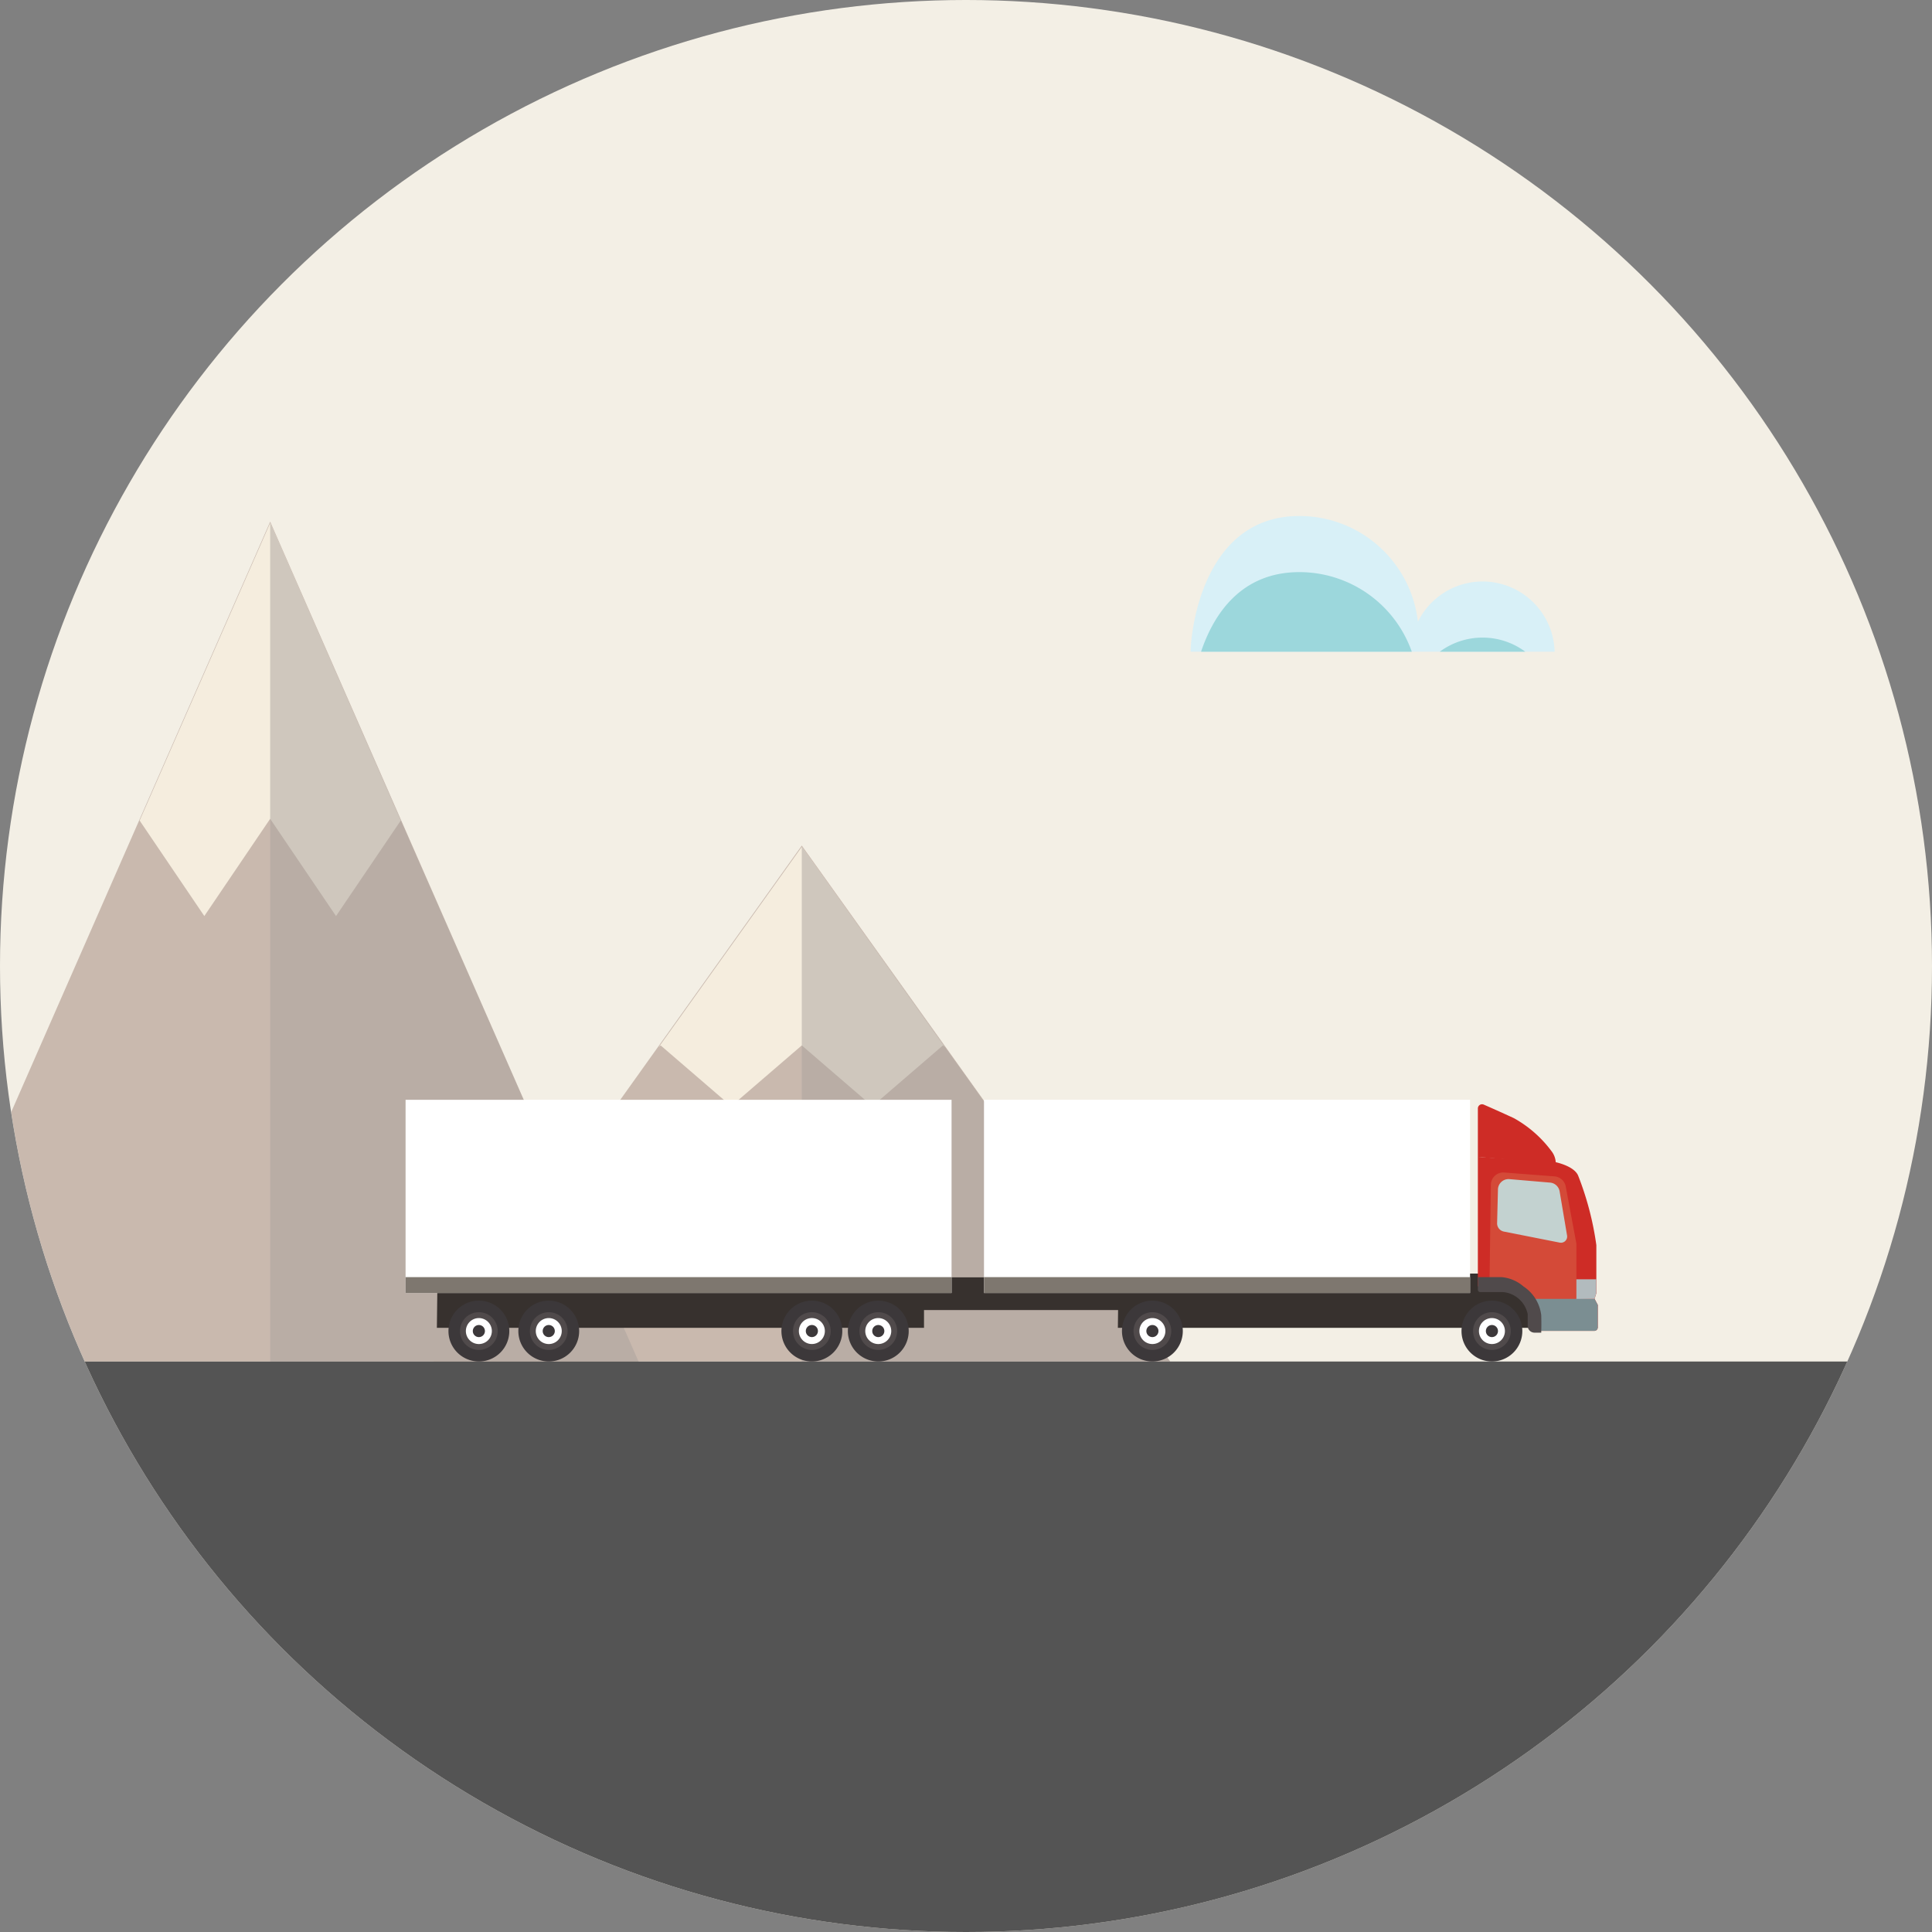 <svg xmlns="http://www.w3.org/2000/svg" xmlns:xlink="http://www.w3.org/1999/xlink" width="150" height="150" viewBox="0 0 150 150">
  <rect x="0" y="0" width="150" height="150" fill="#808080" stroke="none"/>
  <defs>
    <clipPath id="clip-path">
      <circle id="Ellipse_96" data-name="Ellipse 96" cx="75" cy="75" r="75" fill="none"/>
    </clipPath>
  </defs>
  <g id="Group_3770" data-name="Group 3770" transform="translate(-14335.287 1311.941)">
    <g id="Group_3769" data-name="Group 3769" transform="translate(14335.287 -1311.941)" clip-path="url(#clip-path)">
      <g id="Group_3755" data-name="Group 3755">
        <g id="Group_3754" data-name="Group 3754">
          <circle id="Ellipse_95" data-name="Ellipse 95" cx="75" cy="75" r="75" fill="#f3efe5"/>
        </g>
      </g>
      <g id="Group_3760" data-name="Group 3760" transform="translate(92.436 40.062)">
        <path id="Path_6908" data-name="Path 6908" d="M14433.549-1258.818h28.265a5.6,5.6,0,0,0-5.592-5.452,5.6,5.6,0,0,0-5.021,3.123,9.264,9.264,0,0,0-9.2-8.207C14434.435-1269.354,14433.566-1260.251,14433.549-1258.818Z" transform="translate(-14433.549 1269.354)" fill="#d8f0f7"/>
        <g id="Group_3759" data-name="Group 3759" transform="translate(0.814 4.357)">
          <g id="Group_3758" data-name="Group 3758">
            <g id="Group_3756" data-name="Group 3756" transform="translate(18.534 5.084)">
              <path id="Path_6909" data-name="Path 6909" d="M14454.117-1258.223h6.637a5.557,5.557,0,0,0-3.312-1.095A5.564,5.564,0,0,0,14454.117-1258.223Z" transform="translate(-14454.117 1259.318)" fill="#9cd7dc"/>
            </g>
            <g id="Group_3757" data-name="Group 3757">
              <path id="Path_6910" data-name="Path 6910" d="M14442.05-1264.722c-4.524,0-6.652,3.255-7.636,6.179h16.361A9.257,9.257,0,0,0,14442.05-1264.722Z" transform="translate(-14434.414 1264.722)" fill="#9cd7dc"/>
            </g>
          </g>
        </g>
      </g>
      <rect id="Rectangle_1935" data-name="Rectangle 1935" width="659.303" height="56.98" transform="translate(-81.1 105.708)" fill="#545454"/>
      <g id="Group_3761" data-name="Group 3761" transform="translate(-7.624 40.506)" opacity="0.55">
        <path id="Path_6911" data-name="Path 6911" d="M14384.384-1203.684l-28.6-65.2-28.6,65.2Z" transform="translate(-14327.183 1268.882)" fill="#a68c81"/>
        <path id="Path_6912" data-name="Path 6912" d="M14362.061-1238.261l-5.113-7.55-5.113,7.55-5.023-7.416,10.137-23.109,10.137,23.109Z" transform="translate(-14328.348 1268.877)" fill="#f5ebd9"/>
        <path id="Path_6913" data-name="Path 6913" d="M14428.259-1202.1l-28.6-40.051-28.6,40.051Z" transform="translate(-14329.784 1267.297)" fill="#a68c81"/>
        <path id="Path_6914" data-name="Path 6914" d="M14411.719-1226.632l-5.479,4.718-5.479-4.718-5.479,4.718-5.479-4.718-.14.12,11.1-15.54,11.1,15.54Z" transform="translate(-14330.887 1267.292)" fill="#f5ebd9"/>
        <path id="Path_6915" data-name="Path 6915" d="M14357.586-1268.785l28.6,65.107h-28.6Z" transform="translate(-14328.985 1268.877)" fill="#6d6363" opacity="0.5"/>
        <path id="Path_6916" data-name="Path 6916" d="M14401.462-1242.052l28.6,39.959h-28.6Z" transform="translate(-14331.588 1267.292)" fill="#6d6363" opacity="0.5"/>
      </g>
      <g id="Group_3768" data-name="Group 3768" transform="translate(31.489 85.387)">
        <path id="Path_6917" data-name="Path 6917" d="M14427.548-1202.617h32.881v-4.211H14427.6Z" transform="translate(-14372.246 1220.322)" fill="#37312e"/>
        <path id="Path_6918" data-name="Path 6918" d="M14463.31-1216.192h0a1.573,1.573,0,0,0-.337-.976,9.179,9.179,0,0,0-2.923-2.56c-1.064-.49-1.871-.847-2.336-1.049a.325.325,0,0,0-.454.3v3.762Z" transform="translate(-14374.008 1221.151)" fill="#ce2c26"/>
        <path id="Path_6919" data-name="Path 6919" d="M14457.26-1216.459l6.05.414s1.437.293,1.74,1.05a23.594,23.594,0,0,1,1.409,5.386v3.73l-.139.441.25.47v1.747a.27.27,0,0,1-.271.269h-4.813v-.8c0-1.891-2.354-2.65-3.01-2.65h-1.217Z" transform="translate(-14374.008 1220.893)" fill="#ce2c26"/>
        <path id="Path_6920" data-name="Path 6920" d="M14466.524-1204.755h0l.25.47v1.747a.27.27,0,0,1-.271.269h-4.813v-.8a2.31,2.31,0,0,0-1.012-1.863C14462.63-1204.951,14464.576-1204.812,14466.524-1204.755Z" transform="translate(-14374.211 1220.21)" fill="#7b8e92"/>
        <path id="Path_6921" data-name="Path 6921" d="M14464.97-1205.361h-3.37a3.787,3.787,0,0,0-.773-.939,7.379,7.379,0,0,0-2.6-.691l.1-7.231a.964.964,0,0,1,1.039-.948l3.9.3a.965.965,0,0,1,.873.785l.814,4.365a.977.977,0,0,1,.017.177Z" transform="translate(-14374.065 1220.817)" fill="#d44a38"/>
        <path id="Path_6922" data-name="Path 6922" d="M14459.371-1210.554a.649.649,0,0,1-.522-.652l.065-2.568a.826.826,0,0,1,.858-.853l3.215.274a.825.825,0,0,1,.72.707s.38,2.24.574,3.4a.482.482,0,0,1-.568.551Z" transform="translate(-14374.103 1220.785)" fill="#c3d2d0"/>
        <path id="Path_6923" data-name="Path 6923" d="M14466.8-1204.838l.138-.442v-1.077h-1.547v1.519Z" transform="translate(-14374.49 1220.294)" fill="#b2bbbe"/>
        <g id="Group_3762" data-name="Group 3762" transform="translate(81.982 15.594)">
          <path id="Path_6924" data-name="Path 6924" d="M14455.91-1202.234a2.362,2.362,0,0,0,2.36,2.362,2.362,2.362,0,0,0,2.362-2.362,2.362,2.362,0,0,0-2.362-2.362A2.362,2.362,0,0,0,14455.91-1202.234Z" transform="translate(-14455.91 1204.596)" fill="#3c383a"/>
          <path id="Path_6925" data-name="Path 6925" d="M14456.864-1202.177a1.463,1.463,0,0,0,1.463,1.464,1.463,1.463,0,0,0,1.465-1.464,1.464,1.464,0,0,0-1.465-1.464A1.463,1.463,0,0,0,14456.864-1202.177Z" transform="translate(-14455.967 1204.539)" fill="#504a4b"/>
          <path id="Path_6926" data-name="Path 6926" d="M14457.35-1202.149a1.008,1.008,0,0,0,1.007,1.008,1.008,1.008,0,0,0,1.009-1.008,1.008,1.008,0,0,0-1.009-1.008A1.008,1.008,0,0,0,14457.35-1202.149Z" transform="translate(-14455.996 1204.511)" fill="#fff"/>
          <path id="Path_6927" data-name="Path 6927" d="M14457.922-1202.115a.468.468,0,0,0,.469.469.47.47,0,0,0,.471-.469.47.47,0,0,0-.471-.469A.468.468,0,0,0,14457.922-1202.115Z" transform="translate(-14456.03 1204.477)" fill="#3c383a"/>
        </g>
        <g id="Group_3763" data-name="Group 3763" transform="translate(55.62 15.594)">
          <path id="Path_6928" data-name="Path 6928" d="M14427.887-1202.234a2.362,2.362,0,0,0,2.363,2.362,2.362,2.362,0,0,0,2.361-2.362,2.362,2.362,0,0,0-2.361-2.362A2.362,2.362,0,0,0,14427.887-1202.234Z" transform="translate(-14427.887 1204.596)" fill="#3c383a"/>
          <path id="Path_6929" data-name="Path 6929" d="M14428.841-1202.177a1.464,1.464,0,0,0,1.466,1.464,1.463,1.463,0,0,0,1.463-1.464,1.463,1.463,0,0,0-1.463-1.464A1.464,1.464,0,0,0,14428.841-1202.177Z" transform="translate(-14427.943 1204.539)" fill="#504a4b"/>
          <path id="Path_6930" data-name="Path 6930" d="M14429.326-1202.149a1.008,1.008,0,0,0,1.009,1.008,1.008,1.008,0,0,0,1.008-1.008,1.008,1.008,0,0,0-1.008-1.008A1.008,1.008,0,0,0,14429.326-1202.149Z" transform="translate(-14427.972 1204.511)" fill="#fff"/>
          <path id="Path_6931" data-name="Path 6931" d="M14429.9-1202.115a.469.469,0,0,0,.47.469.469.469,0,0,0,.469-.469.47.47,0,0,0-.469-.469A.469.469,0,0,0,14429.9-1202.115Z" transform="translate(-14428.006 1204.477)" fill="#3c383a"/>
        </g>
        <path id="Path_6932" data-name="Path 6932" d="M14371.344-1202.617h37.821v-4.211h-37.77Z" transform="translate(-14368.914 1220.322)" fill="#37312e"/>
        <path id="Path_6933" data-name="Path 6933" d="M14426.68-1203.979h-15.439v-2.54h15.419Z" transform="translate(-14371.279 1220.304)" fill="#37312e"/>
        <g id="Group_3764" data-name="Group 3764" transform="translate(34.339 15.594)">
          <path id="Path_6934" data-name="Path 6934" d="M14405.264-1202.234a2.363,2.363,0,0,0,2.363,2.362,2.361,2.361,0,0,0,2.361-2.362,2.361,2.361,0,0,0-2.361-2.362A2.363,2.363,0,0,0,14405.264-1202.234Z" transform="translate(-14405.264 1204.596)" fill="#3c383a"/>
          <path id="Path_6935" data-name="Path 6935" d="M14406.219-1202.177a1.463,1.463,0,0,0,1.464,1.464,1.463,1.463,0,0,0,1.464-1.464,1.463,1.463,0,0,0-1.464-1.464A1.463,1.463,0,0,0,14406.219-1202.177Z" transform="translate(-14405.32 1204.539)" fill="#504a4b"/>
          <path id="Path_6936" data-name="Path 6936" d="M14406.7-1202.149a1.008,1.008,0,0,0,1.009,1.008,1.008,1.008,0,0,0,1.008-1.008,1.008,1.008,0,0,0-1.008-1.008A1.008,1.008,0,0,0,14406.7-1202.149Z" transform="translate(-14405.349 1204.511)" fill="#fff"/>
          <path id="Path_6937" data-name="Path 6937" d="M14407.277-1202.115a.468.468,0,0,0,.469.469.469.469,0,0,0,.47-.469.469.469,0,0,0-.47-.469A.468.468,0,0,0,14407.277-1202.115Z" transform="translate(-14405.384 1204.477)" fill="#3c383a"/>
        </g>
        <g id="Group_3765" data-name="Group 3765" transform="translate(3.327 15.594)">
          <path id="Path_6938" data-name="Path 6938" d="M14372.3-1202.234a2.362,2.362,0,0,0,2.362,2.362,2.362,2.362,0,0,0,2.362-2.362,2.361,2.361,0,0,0-2.362-2.362A2.362,2.362,0,0,0,14372.3-1202.234Z" transform="translate(-14372.298 1204.596)" fill="#3c383a"/>
          <path id="Path_6939" data-name="Path 6939" d="M14373.253-1202.177a1.463,1.463,0,0,0,1.464,1.464,1.463,1.463,0,0,0,1.464-1.464,1.463,1.463,0,0,0-1.464-1.464A1.463,1.463,0,0,0,14373.253-1202.177Z" transform="translate(-14372.354 1204.539)" fill="#504a4b"/>
          <path id="Path_6940" data-name="Path 6940" d="M14373.737-1202.149a1.008,1.008,0,0,0,1.008,1.008,1.008,1.008,0,0,0,1.009-1.008,1.008,1.008,0,0,0-1.009-1.008A1.008,1.008,0,0,0,14373.737-1202.149Z" transform="translate(-14372.383 1204.511)" fill="#fff"/>
          <path id="Path_6941" data-name="Path 6941" d="M14374.31-1202.115a.47.47,0,0,0,.47.469.469.469,0,0,0,.47-.469.469.469,0,0,0-.47-.469A.47.47,0,0,0,14374.31-1202.115Z" transform="translate(-14372.417 1204.477)" fill="#3c383a"/>
        </g>
        <g id="Group_3766" data-name="Group 3766" transform="translate(8.755 15.594)">
          <path id="Path_6942" data-name="Path 6942" d="M14378.067-1202.234a2.362,2.362,0,0,0,2.362,2.362,2.362,2.362,0,0,0,2.36-2.362,2.362,2.362,0,0,0-2.36-2.362A2.362,2.362,0,0,0,14378.067-1202.234Z" transform="translate(-14378.067 1204.596)" fill="#3c383a"/>
          <path id="Path_6943" data-name="Path 6943" d="M14379.021-1202.177a1.463,1.463,0,0,0,1.465,1.464,1.464,1.464,0,0,0,1.463-1.464,1.464,1.464,0,0,0-1.463-1.464A1.464,1.464,0,0,0,14379.021-1202.177Z" transform="translate(-14378.124 1204.539)" fill="#504a4b"/>
          <path id="Path_6944" data-name="Path 6944" d="M14379.507-1202.149a1.008,1.008,0,0,0,1.009,1.008,1.008,1.008,0,0,0,1.007-1.008,1.008,1.008,0,0,0-1.007-1.008A1.008,1.008,0,0,0,14379.507-1202.149Z" transform="translate(-14378.153 1204.511)" fill="#fff"/>
          <path id="Path_6945" data-name="Path 6945" d="M14380.078-1202.115a.469.469,0,0,0,.471.469.469.469,0,0,0,.469-.469.47.47,0,0,0-.469-.469A.469.469,0,0,0,14380.078-1202.115Z" transform="translate(-14378.187 1204.477)" fill="#3c383a"/>
        </g>
        <g id="Group_3767" data-name="Group 3767" transform="translate(29.181 15.594)">
          <path id="Path_6946" data-name="Path 6946" d="M14399.811-1202.607a2.365,2.365,0,0,0,2.707,2.707,2.375,2.375,0,0,0,1.961-1.96,2.366,2.366,0,0,0-2.709-2.706A2.373,2.373,0,0,0,14399.811-1202.607Z" transform="translate(-14399.782 1204.595)" fill="#3c383a"/>
          <path id="Path_6947" data-name="Path 6947" d="M14400.781-1202.541a1.468,1.468,0,0,0,1.784,1.785,1.458,1.458,0,0,0,1.056-1.057,1.468,1.468,0,0,0-1.784-1.784A1.454,1.454,0,0,0,14400.781-1202.541Z" transform="translate(-14399.839 1204.539)" fill="#504a4b"/>
          <path id="Path_6948" data-name="Path 6948" d="M14401.221-1202.149a1.008,1.008,0,0,0,1.008,1.008,1.009,1.009,0,0,0,1.009-1.008,1.009,1.009,0,0,0-1.009-1.008A1.008,1.008,0,0,0,14401.221-1202.149Z" transform="translate(-14399.866 1204.51)" fill="#fff"/>
          <path id="Path_6949" data-name="Path 6949" d="M14401.793-1202.115a.47.47,0,0,0,.47.469.47.47,0,0,0,.471-.469.47.47,0,0,0-.471-.469A.47.47,0,0,0,14401.793-1202.115Z" transform="translate(-14399.9 1204.476)" fill="#3c383a"/>
        </g>
        <rect id="Rectangle_1936" data-name="Rectangle 1936" width="37.739" height="15" transform="translate(82.646 15) rotate(180)" fill="#fff"/>
        <rect id="Rectangle_1937" data-name="Rectangle 1937" width="37.739" height="1.229" transform="translate(82.646 15) rotate(180)" fill="#7e776f"/>
        <rect id="Rectangle_1938" data-name="Rectangle 1938" width="42.39" height="15" transform="translate(42.39 15) rotate(180)" fill="#fff"/>
        <rect id="Rectangle_1939" data-name="Rectangle 1939" width="42.39" height="1.229" transform="translate(42.39 15) rotate(180)" fill="#7e776f"/>
        <path id="Path_6950" data-name="Path 6950" d="M14462.178-1202.225h-.522a.528.528,0,0,1-.527-.529v-.908a2.15,2.15,0,0,0-1.907-1.713h-1.783a.177.177,0,0,1-.178-.177v-.983h1.851a2.977,2.977,0,0,1,1.686.719,3.107,3.107,0,0,1,1.382,2.237C14462.205-1202.75,14462.178-1202.225,14462.178-1202.225Z" transform="translate(-14374.008 1220.305)" fill="#504a4b"/>
      </g>
    </g>
  </g>
</svg>
